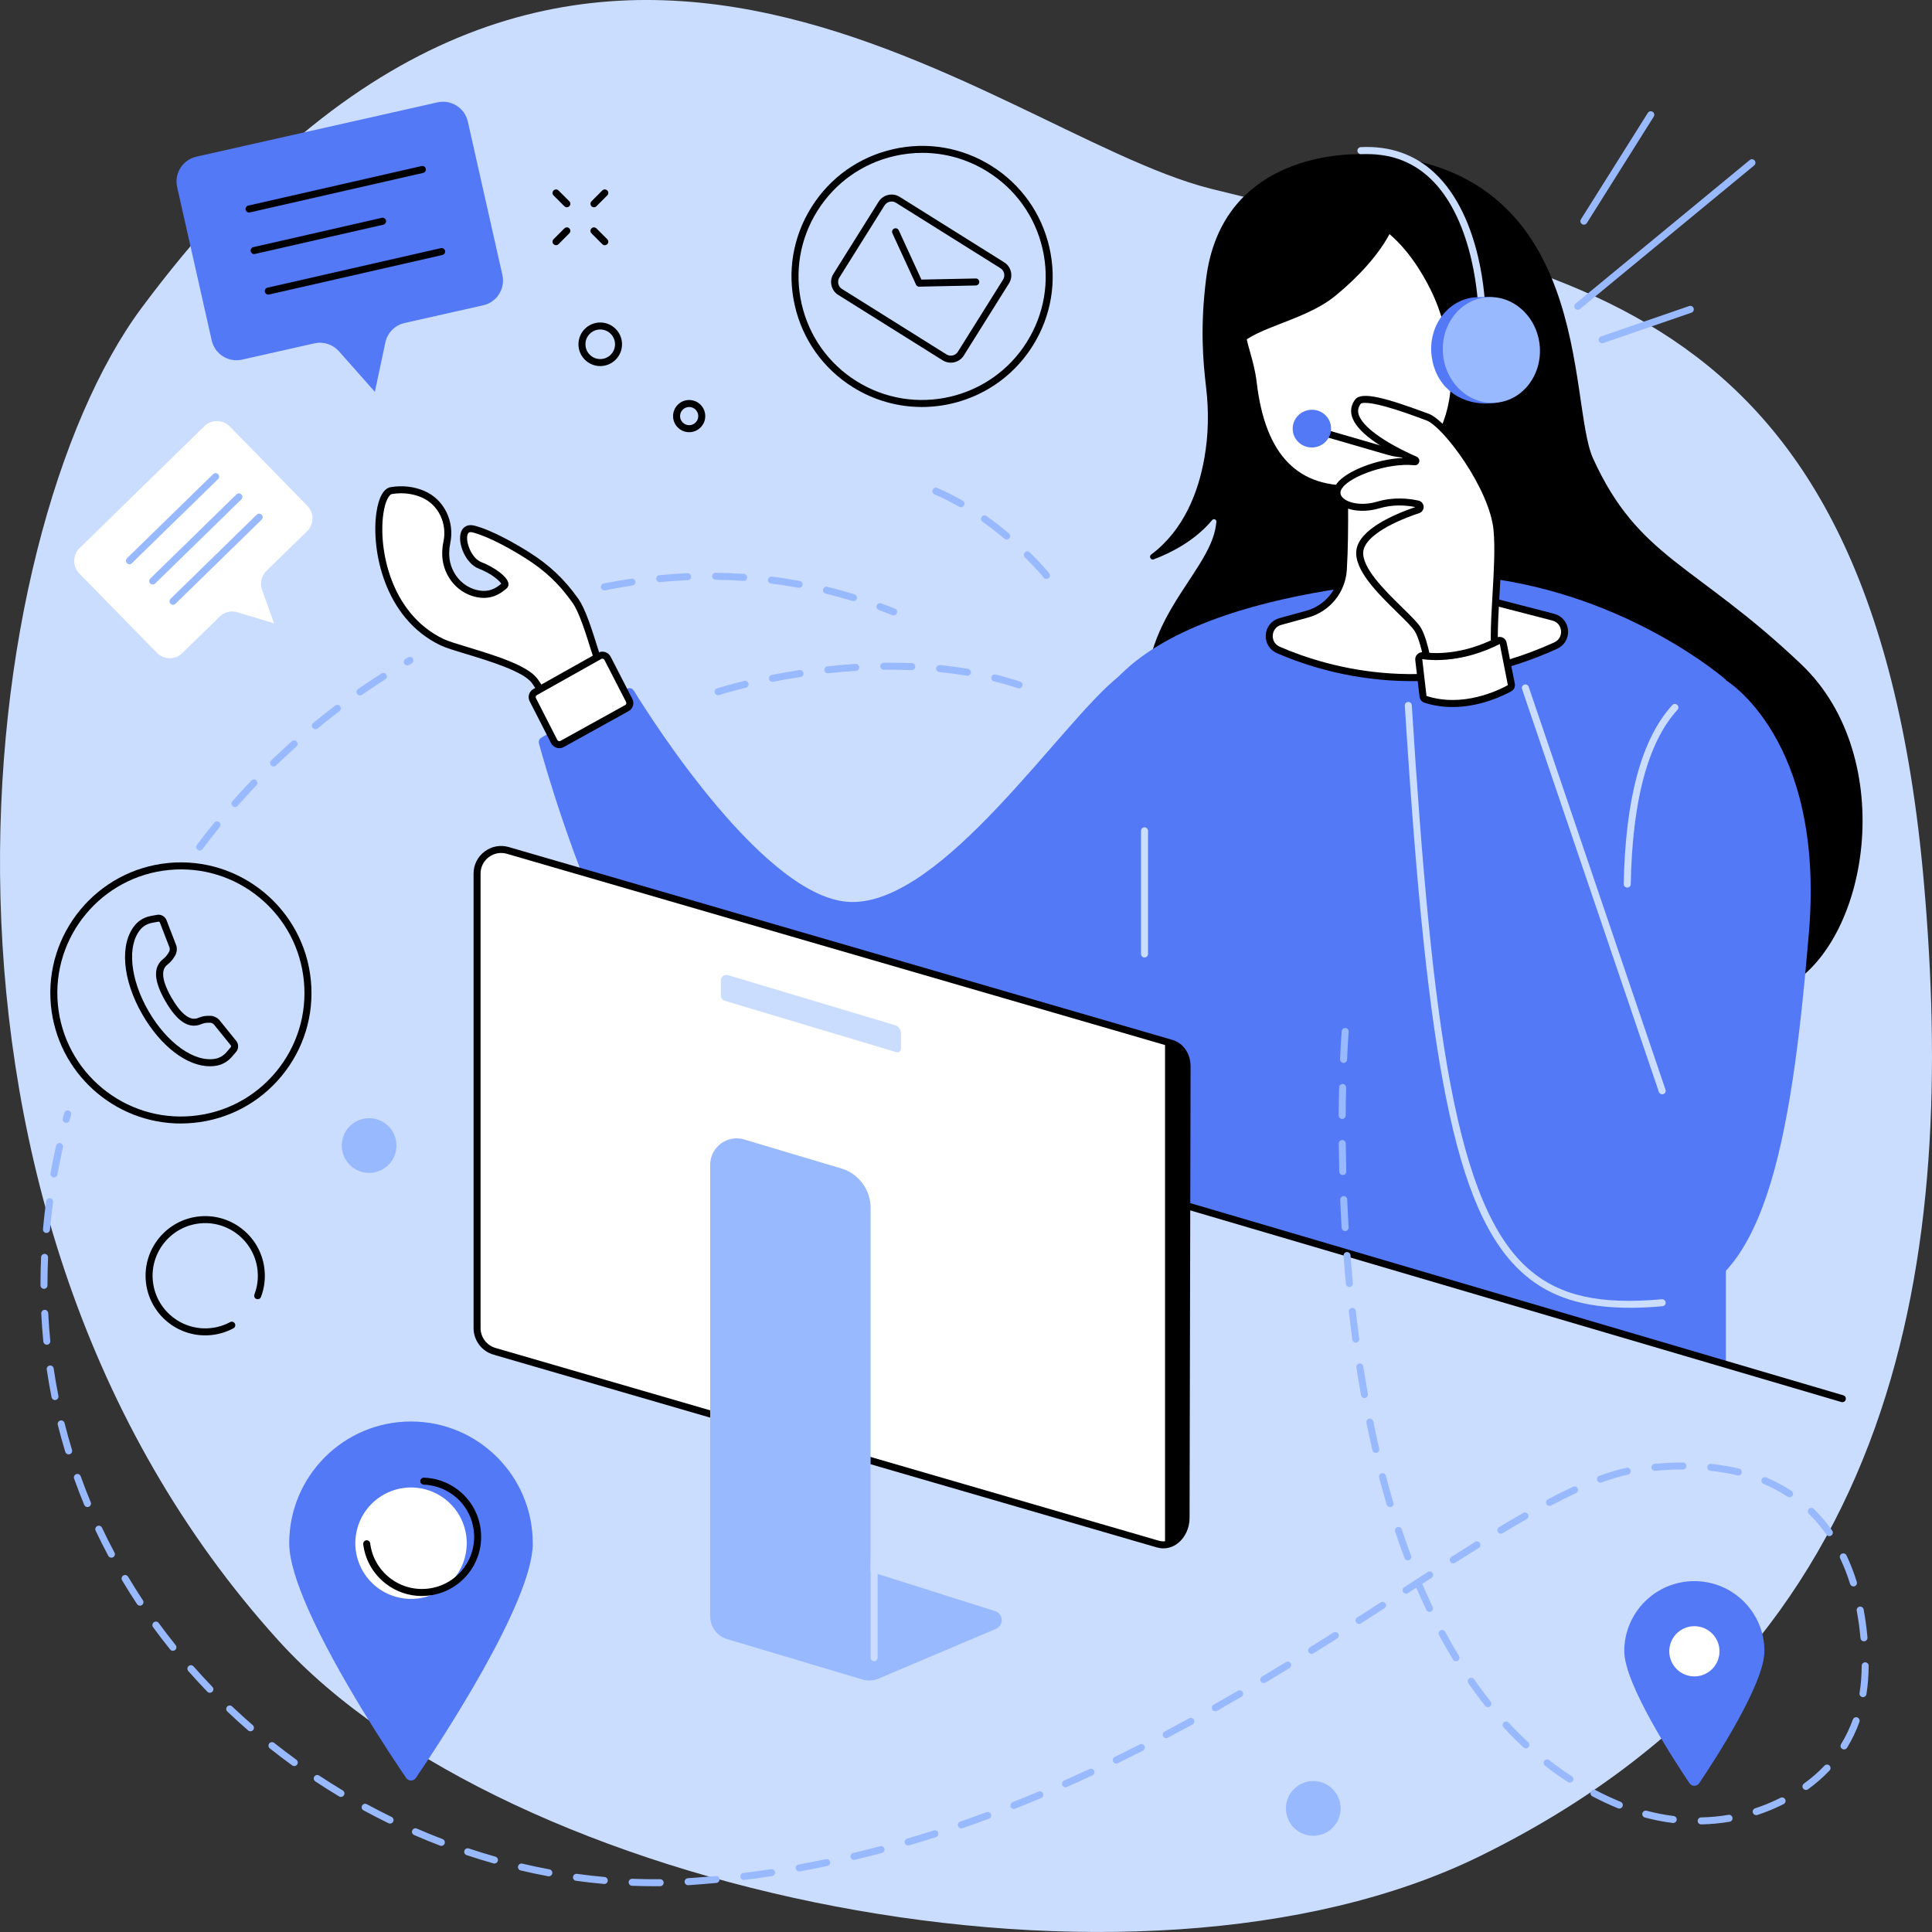 <?xml version="1.0" encoding="UTF-8"?><svg id="Illustration" xmlns="http://www.w3.org/2000/svg" viewBox="0 0 828.01 828"><rect x="0" y="0" width="828.01" height="828" fill="#333333" stroke="none"/><defs><style>.cls-1{fill:#fff;}.cls-2{fill:#caddff;}.cls-3{fill:#99b9ff;}.cls-4{fill:#5479f7;}</style></defs><path class="cls-2" d="M634.25,795.5c-147.83,72.56-416.93,15.71-514.8-92.28C-47.95,518.52-11.58,229.11,60.73,131.89,244.73-115.49,422.34,56.44,518.76,80.84c142.24,35.99,283.04,36.77,305.79,297.56,13.7,157.07-6.31,326.79-190.3,417.1Z"/><g><path d="M772,284.73c-45.61-43.33-69.72-45.28-89.27-88.29-10.99-24.17,.98-126.41-97.74-130.32-12.73-.5-61.68,2.17-68.09,53.43-2.58,20.65-1.35,35.02,.02,46.59,1.18,9.98,1.01,20.09-.72,29.99-2.55,14.59-8.72,30.98-22.84,41.54-1.09,.82-.15,2.54,1.13,2.05,7.33-2.78,17.65-7.96,25.02-16.83,.65-.79,1.93-.23,1.8,.78-.06,.47-.12,.95-.18,1.43-2.84,21.67-37.79,43.33-28.02,85.36,9.77,42.03,233.92,131.95,271.06,113.38,37.14-18.57,49.84-99.2,7.82-139.11Z"/><g><path class="cls-4" d="M739.69,291.34s-41.39-36.42-104.31-43.87c0,0-109.27-.83-153.15,39.74s-70.36,131.62-67.88,199.51l325.33,98.51V291.34Z"/><path class="cls-4" d="M605.99,301.69s26.08,6.62,45.12-7.45l51.33,152.32s-25.27-144.14,36.82-155.31c0,0,43,24.92,36,108.49-7.7,91.87-19.42,154.85-62.88,158.58-43.46,3.73-94.79-12.83-106.38-256.62Z"/><path class="cls-4" d="M232.01,316.13l36.64-20.92c1.04-.59,2.35-.26,2.98,.76,7.94,12.88,56.73,89.65,92.98,90.6,39.57,1.04,90.4-77.42,114.75-96.56l32.41,104.5s-61.13,85.95-171.72,90.16c-61.42,2.34-104.3-148.54-109.07-166.04-.26-.97,.16-2,1.04-2.5Z"/><path class="cls-2" d="M698.48,560.48c-19.65,0-33.85-4.51-45-14.09-15.5-13.31-25.93-36.79-33.79-76.14-7.22-36.16-12.5-86.35-17.62-167.83-.05-.83,.58-1.54,1.4-1.59,.81-.05,1.54,.58,1.59,1.4,8.76,139.28,18.96,214.93,50.37,241.89,13.16,11.3,30.15,15.1,56.81,12.71,.81-.07,1.55,.54,1.63,1.36,.07,.82-.54,1.55-1.36,1.63-4.96,.44-9.63,.67-14.02,.67Z"/><path class="cls-2" d="M712.38,469c-.62,0-1.21-.39-1.42-1.02l-58.64-172.67c-.27-.78,.15-1.64,.94-1.9,.78-.27,1.64,.15,1.9,.94l58.64,172.67c.27,.78-.15,1.64-.94,1.9-.16,.05-.32,.08-.48,.08Z"/><path class="cls-2" d="M697.4,380.39h-.03c-.83-.02-1.49-.7-1.47-1.53,.67-36.52,7.67-62.32,20.81-76.68,.56-.61,1.51-.65,2.12-.09,.61,.56,.65,1.51,.09,2.12-12.63,13.81-19.37,38.94-20.02,74.71-.02,.82-.68,1.47-1.5,1.47Z"/><path class="cls-2" d="M490.51,410.35c-.83,0-1.5-.67-1.5-1.5v-52.78c0-.83,.67-1.5,1.5-1.5s1.5,.67,1.5,1.5v52.78c0,.83-.67,1.5-1.5,1.5Z"/></g><g><g><path class="cls-1" d="M575.87,196.44s1.04,28.66-.16,47.77c-.56,9.01-6.84,16.64-15.54,19.02l-11.44,3.14c-5.9,1.62-6.48,9.75-.87,12.18,22.12,9.61,66.59,21.89,118.85-1.85,5.58-2.53,4.92-10.64-1.01-12.18l-22.54-5.84c-8.37-2.17-14.59-9.22-15.7-17.8l-8.59-66.59-43,22.15Z"/><path d="M605.06,291.91c-24.9,0-45.11-6.47-57.8-11.98-3.15-1.37-5.02-4.46-4.78-7.88,.24-3.42,2.54-6.22,5.85-7.13l11.44-3.14c8.11-2.22,13.91-9.32,14.44-17.67,1.18-18.82,.17-47.34,.16-47.62l-.03-.95,45.75-23.57,8.87,68.71c1.04,8.02,6.76,14.51,14.58,16.54l22.54,5.84c3.31,.86,5.64,3.61,5.94,7.01,.3,3.43-1.54,6.56-4.68,7.99-22.57,10.26-43.72,13.85-62.27,13.85Zm-27.66-94.58c.16,5.15,.87,29.96-.19,46.97-.6,9.62-7.29,17.81-16.64,20.37l-11.44,3.14c-2.51,.69-3.53,2.75-3.65,4.44s.6,3.88,2.98,4.92c21.68,9.42,65.8,21.7,117.63-1.84,2.39-1.09,3.08-3.29,2.93-5-.15-1.68-1.19-3.72-3.7-4.37l-22.54-5.84c-9.02-2.34-15.62-9.82-16.81-19.06l-8.32-64.47-40.26,20.74Z"/></g><g><path class="cls-1" d="M545.72,103.25c-9.08,9.61-13.79,22.54-13.76,35.77,.02,7.51,3.94,14.77,5.14,25.01,3.1,26.39,14.28,47.47,44.83,45.4,0,0,36.67-1.99,41.15-41.32,0,0,2.15-19.82-6.81-40.73-6.02-14.04-23.06-42.41-49.44-36.43-9.07,2.05-15.96,6.87-21.1,12.31Z"/><path d="M577.88,211.06c-24.4,0-38.62-15.74-42.27-46.86-.55-4.72-1.68-8.73-2.78-12.62-1.21-4.31-2.36-8.39-2.37-12.56-.03-14.03,5-27.1,14.17-36.8,6.22-6.58,13.58-10.87,21.86-12.74,30.51-6.91,47.96,29.86,51.15,37.3,9.01,21.03,7.01,40.66,6.92,41.48-4.57,40.13-42.18,42.63-42.56,42.65-1.41,.1-2.78,.14-4.12,.14Zm-31.07-106.78c-8.64,9.14-13.38,21.48-13.35,34.73,0,3.76,1.05,7.46,2.26,11.75,1.07,3.81,2.29,8.13,2.87,13.08,3.68,31.39,17.82,45.8,43.23,44.07,1.46-.08,35.48-2.43,39.76-39.99,.02-.19,1.99-19.69-6.7-39.97-3.03-7.06-19.54-41.94-47.73-35.56-7.7,1.74-14.54,5.74-20.34,11.88Z"/></g></g><path d="M597.69,95.42s-3.91,13.72-25.39,31.36c-13.94,11.45-38.21,14.06-42.31,23.4,0,0-14.93-56.75,33.35-63.22,48.29-6.47,34.35,8.46,34.35,8.46Z"/><path d="M789.59,600.94c-.14,0-.28-.02-.42-.06l-292.23-86.01c-.79-.23-1.25-1.07-1.02-1.86,.23-.79,1.07-1.25,1.86-1.02l292.23,86.01c.79,.23,1.25,1.07,1.02,1.86-.19,.65-.79,1.08-1.44,1.08Z"/><g><g><path class="cls-1" d="M261.34,297c-5.06-10.99-9.57-32.21-14.72-39.5-5.14-7.29-11.18-13.61-20.79-19.64-4.93-3.1-15.01-9.03-22.73-11.1-7.72-2.07-4.35,12.84,2.58,15.51,6.92,2.67,12.26,7.55,10.36,8.86-1.32,.91-4.99,4.88-12.06,3.18-7.92-1.9-13.17-9.36-12.97-17.5,.03-1.41,.18-2.84,.47-4.23,1.83-8.5-2.17-17.33-10.16-20.77-3.78-1.62-8.32-2.44-13.65-1.56-8.45,1.4-10.46,49.47,21.73,64.95,6.66,3.21,34.1,8.85,39.75,16.64,5.65,7.79,9.71,18.79,9.71,18.79l22.47-13.63Z"/><path d="M238.09,312.86l-.63-1.71c-.04-.11-4.06-10.9-9.51-18.42-3.62-4.99-18.43-9.49-28.23-12.46-4.92-1.49-8.81-2.67-10.96-3.71-24.25-11.66-29.7-41.02-27.45-56.79,.94-6.59,3.12-10.49,6.12-10.99,5.09-.84,9.97-.28,14.49,1.66,8.41,3.62,13.05,13.06,11.03,22.46-.26,1.2-.41,2.53-.44,3.95-.18,7.59,4.79,14.32,11.82,16.01,5.49,1.32,8.54-1.12,10.18-2.43,.11-.09,.22-.17,.32-.25-.64-1.21-4.16-4.37-9.69-6.5-5.58-2.15-9.13-10.82-7.61-15.48,.84-2.58,3.07-3.66,5.96-2.89,7.84,2.1,17.86,7.97,23.14,11.28,8.78,5.51,15.33,11.69,21.22,20.05,3.07,4.35,5.77,12.94,8.62,22.03,2.02,6.43,4.1,13.08,6.23,17.71l.56,1.22-25.17,15.27Zm-66.12-101.46c-1.33,0-2.67,.11-4.04,.34-1,.17-2.8,2.55-3.64,8.46-2.14,14.93,2.97,42.69,25.78,53.66,1.94,.93,5.92,2.14,10.53,3.54,11.39,3.46,25.57,7.76,29.78,13.57,4.44,6.12,7.86,14.03,9.24,17.46l19.82-12.02c-2.02-4.69-3.95-10.85-5.83-16.84-2.66-8.47-5.41-17.23-8.21-21.2-5.73-8.12-11.82-13.88-20.37-19.24-5.13-3.22-14.86-8.93-22.32-10.92-1.73-.46-2.11,.23-2.33,.92-.96,2.95,1.67,10.14,5.84,11.75,5.34,2.06,11.33,6.17,11.69,9.21,.11,.93-.26,1.77-1.01,2.29-.14,.1-.31,.23-.51,.39-1.75,1.4-5.84,4.67-12.75,3.01-8.4-2.02-14.34-10-14.12-19,.04-1.61,.21-3.13,.51-4.51,1.72-8-2.18-16.02-9.28-19.07-2.78-1.19-5.72-1.79-8.77-1.79Z"/></g><g><path class="cls-1" d="M229.35,296.59l27.62-15.5c1.22-.69,2.77-.22,3.41,1.03l9.29,18.06c.61,1.19,.17,2.65-1,3.3l-27.75,15.36c-1.22,.68-2.76,.21-3.4-1.04l-9.16-17.92c-.6-1.18-.17-2.63,.99-3.28Z"/><path d="M239.72,320.65c-.39,0-.78-.06-1.17-.18-1.04-.32-1.88-1.03-2.38-1.99l-9.16-17.92c-.98-1.91-.27-4.22,1.59-5.27l27.62-15.5c.95-.53,2.05-.65,3.09-.34,1.04,.31,1.89,1.02,2.39,1.99l9.29,18.06c.99,1.92,.28,4.25-1.61,5.29l-27.75,15.36c-.6,.33-1.25,.5-1.92,.5Zm18.45-38.37c-.16,0-.33,.04-.47,.13l-27.62,15.5c-.46,.26-.63,.82-.39,1.29l9.16,17.92c.12,.24,.33,.41,.58,.49,.25,.08,.52,.05,.76-.08l27.75-15.36c.46-.26,.64-.83,.39-1.3l-9.29-18.06c-.12-.24-.33-.41-.59-.49-.09-.03-.19-.04-.28-.04Z"/></g></g><g><path d="M603.34,196.16c-2.89,0-5.83-.4-8.74-1.25l-29.68-8.61,.84-2.88,29.68,8.61c13.25,3.84,27.2-2.39,33.18-14.82l6.05-12.58,2.7,1.3-6.05,12.58c-5.31,11.03-16.28,17.65-27.98,17.65Z"/><path class="cls-2" d="M635.03,133.76c-.81,0-1.48-.65-1.5-1.47,0-.37-1.04-37.64-20.82-56.06-7.87-7.33-17.76-10.75-29.38-10.18-.86,.05-1.53-.6-1.57-1.42-.04-.83,.6-1.53,1.42-1.57,12.46-.62,23.09,3.08,31.58,10.99,20.71,19.29,21.73,56.6,21.77,58.18,.02,.83-.64,1.51-1.47,1.53h-.03Z"/><path class="cls-4" d="M554.08,184.73c-.56-4.43,2.64-8.49,7.15-9.06,4.51-.57,8.62,2.56,9.18,6.99,.56,4.43-2.64,8.49-7.15,9.06-4.51,.57-8.62-2.56-9.19-6.99Z"/><path class="cls-4" d="M613.56,152.62c-1.57-12.43,6.39-23.68,17.79-25.12,1.25-.16,5.88-.28,7.1-.19,9.89,.66,14.99,9.02,16.39,20.09,1.51,11.94-3.04,23.09-13.71,25.21-.44,.09-3.6,.34-4.06,.34-12.49,.04-21.93-7.9-23.51-20.33Z"/><ellipse class="cls-3" cx="639.17" cy="150.01" rx="20.8" ry="22.69" transform="translate(-12.31 68.64) rotate(-6.09)"/></g><g><g><path class="cls-1" d="M581.99,172.13c2.71-3.57,21.94,3.73,29.8,6.62,7.86,2.9,28.15,30.22,29.8,48.43,1.66,18.21-3.73,48.84,.41,59.6,0,0-9.93,9.11-28.56,6.62,0,0-2.07-17.38-5.79-23.59s-26.49-22.77-24.83-33.94c1.26-8.48,17.28-14.81,24.95-17.38,1.23-.41,1.15-2.19-.11-2.48-3.93-.88-10.22-1.6-16.97,.4-11.18,3.31-21.11-2.07-16.56-8.28,4.09-5.57,20.5-11.48,32.21-10.24,.48,.05,.66-.6,.21-.79-9.11-4.01-31.9-15.3-24.56-24.98Z"/><path d="M619.83,295.34c-2.06,0-4.25-.14-6.58-.45l-1.15-.15-.14-1.16c-.02-.17-2.07-17.14-5.59-23-1.05-1.75-3.99-4.63-7.39-7.96-8.42-8.24-18.89-18.49-17.64-26.97,1.31-8.82,16.04-15.19,25.23-18.33-3.88-.78-9.48-1.23-15.45,.54-7.63,2.26-15.6,.81-18.54-3.37-1.54-2.19-1.42-4.83,.34-7.24,3.73-5.09,16.68-10.47,28.25-10.98-8.86-4.32-20.01-11.03-21.84-18.1-.64-2.48-.15-4.82,1.47-6.95,2.74-3.61,13.27-.62,30.53,5.76l.99,.36c8.1,2.98,29.06,30.77,30.78,49.7,.72,7.95,.13,18.17-.45,28.05-.72,12.45-1.47,25.32,.77,31.15l.37,.95-.75,.69c-.38,.34-8.32,7.45-23.19,7.45Zm-5.04-3.28c14.26,1.56,22.96-3.92,25.46-5.78-2.04-6.69-1.34-18.69-.6-31.35,.57-9.77,1.16-19.88,.46-27.61-1.6-17.62-21.46-44.44-28.83-47.16l-.99-.37c-4.25-1.57-10.68-3.95-16.45-5.53-9.46-2.61-10.64-1.24-10.65-1.22-1.05,1.38-1.36,2.82-.96,4.38,1.34,5.19,10.66,12.03,24.92,18.32,.87,.39,1.33,1.33,1.08,2.25-.24,.92-1.11,1.51-2.06,1.41-11.16-1.18-27.09,4.52-30.84,9.63-1.01,1.38-1.11,2.6-.31,3.74,1.88,2.68,8.24,4.29,15.23,2.22,6.99-2.07,13.49-1.38,17.72-.43,1.23,.28,2.1,1.31,2.17,2.57,.06,1.27-.7,2.39-1.9,2.79-14.19,4.75-23.14,10.79-23.94,16.17-1.03,6.96,9.26,17.04,16.77,24.39,3.7,3.62,6.62,6.48,7.87,8.56,3.31,5.52,5.3,18.94,5.85,23.02Z"/></g><g><path class="cls-1" d="M609.8,281.02c4.69,.66,17.15,1.33,32.21-6.4,.92-.47,2.03,.08,2.23,1.09l3.5,17.57c.13,.67-.18,1.34-.77,1.67-4.06,2.23-19.95,10-36.04,4.78-.58-.19-.99-.71-1.06-1.31l-1.83-15.67c-.12-1.02,.75-1.87,1.76-1.73Z"/><path d="M622.48,303.01c-3.87,0-7.93-.52-12.01-1.85-1.13-.37-1.95-1.37-2.09-2.56l-1.83-15.67c-.11-.95,.22-1.88,.9-2.55,.68-.67,1.61-.97,2.56-.84,4.52,.63,16.63,1.29,31.32-6.25,.86-.44,1.85-.45,2.71-.03,.87,.42,1.48,1.21,1.67,2.16l3.5,17.57c.26,1.32-.35,2.63-1.52,3.28-3.43,1.89-13.43,6.75-25.21,6.75Zm-12.9-20.5s-.02,0-.03,.02l1.81,15.73c15.41,5.04,30.59-2.26,34.88-4.62l-3.47-17.63c-15.52,7.88-28.37,7.17-33.18,6.5h-.01Z"/></g></g></g><g><path d="M395.1,174.43c-10.14,0-20.4-2.75-29.62-8.52-12.67-7.93-21.48-20.33-24.83-34.89-3.35-14.57-.82-29.56,7.12-42.23,7.93-12.67,20.33-21.48,34.89-24.83,14.57-3.35,29.57-.82,42.23,7.12,12.67,7.93,21.49,20.33,24.83,34.89,3.35,14.57,.82,29.57-7.12,42.23-10.61,16.93-28.86,26.23-47.51,26.23Zm.19-108.92c-3.98,0-7.98,.45-11.95,1.36-13.79,3.17-25.51,11.51-33.02,23.5-7.51,11.99-9.9,26.18-6.74,39.97,3.17,13.79,11.51,25.51,23.5,33.02,24.74,15.5,57.49,7.98,72.99-16.76,7.51-11.99,9.9-26.18,6.74-39.97-3.17-13.79-11.51-25.51-23.5-33.02-8.53-5.35-18.19-8.1-28.01-8.1Zm-46.25,24.07h0Z"/><path d="M407.48,155.43c-1.22,0-2.41-.34-3.47-1l-44.75-28.03c-1.49-.93-2.52-2.38-2.91-4.09-.39-1.71-.1-3.47,.84-4.95l19.36-30.9c1.92-3.07,5.98-4,9.05-2.08l44.75,28.03c1.49,.93,2.52,2.38,2.91,4.09,.39,1.71,.1,3.47-.83,4.95l-19.36,30.9c-.93,1.49-2.38,2.52-4.09,2.91-.49,.11-.99,.17-1.48,.17Zm-25.37-69.06c-.27,0-.54,.03-.8,.09-.93,.21-1.72,.77-2.22,1.58l-19.36,30.9c-.5,.81-.67,1.76-.45,2.69,.21,.93,.77,1.72,1.58,2.22l44.75,28.03c.81,.51,1.76,.67,2.69,.45,.93-.21,1.72-.77,2.22-1.58l19.36-30.9c.51-.81,.67-1.76,.45-2.69-.21-.93-.77-1.72-1.58-2.22l-44.75-28.03c-.57-.36-1.22-.54-1.88-.54Z"/><path d="M393.91,122.78c-.57,0-1.11-.32-1.36-.87l-10.09-21.95c-.35-.75-.02-1.64,.74-1.99,.75-.35,1.64-.02,1.99,.74l10.09,21.96c.35,.75,.02,1.64-.74,1.99-.2,.09-.42,.14-.63,.14Z"/><path d="M394.03,122.85c-.81,0-1.48-.65-1.5-1.47-.02-.83,.64-1.51,1.47-1.53l24.16-.5c.82-.05,1.51,.64,1.53,1.47,.02,.83-.64,1.51-1.47,1.53l-24.16,.5h-.03Z"/></g><g><path class="cls-4" d="M207.08,130.84l-33.67,7.59c-4.15,.94-7.37,4.2-8.26,8.36l-4.49,21.14-15.4-17.38c-2.63-2.97-6.67-4.27-10.54-3.4l-30.97,6.98c-5.87,1.32-11.69-2.36-13.02-8.23l-14.81-65.73c-1.32-5.87,2.36-11.69,8.23-13.02l103.33-23.28c5.87-1.32,11.69,2.36,13.02,8.23l14.81,65.73c1.32,5.87-2.36,11.69-8.23,13.02Z"/><g><path d="M106.73,91.08c-.68,0-1.3-.47-1.46-1.17-.18-.81,.32-1.61,1.13-1.8l74.28-16.94c.81-.19,1.61,.32,1.8,1.13,.18,.81-.32,1.61-1.13,1.8l-74.28,16.94c-.11,.03-.22,.04-.33,.04Z"/><path d="M108.9,108.89c-.68,0-1.3-.47-1.46-1.17-.18-.81,.32-1.61,1.13-1.8l55.05-12.56c.81-.19,1.61,.32,1.8,1.13,.18,.81-.32,1.61-1.13,1.8l-55.05,12.56c-.11,.03-.22,.04-.34,.04Z"/><path d="M114.98,126.26c-.68,0-1.3-.47-1.46-1.17-.18-.81,.32-1.61,1.13-1.8l74.28-16.94c.81-.19,1.61,.32,1.8,1.13,.18,.81-.32,1.61-1.13,1.8l-74.28,16.94c-.11,.03-.22,.04-.34,.04Z"/></g></g><g><path class="cls-1" d="M131.6,227.66l-17.43,17.03c-2.15,2.1-2.88,5.26-1.87,8.08l5.13,14.37-15.69-4.74c-2.68-.81-5.59-.1-7.6,1.86l-16.03,15.66c-3.04,2.97-7.9,2.91-10.87-.13l-33.25-34.02c-2.97-3.04-2.91-7.9,.13-10.87l53.49-52.26c3.04-2.97,7.9-2.91,10.87,.13l33.25,34.02c2.97,3.04,2.91,7.9-.13,10.87Z"/><g><path class="cls-3" d="M55.47,241.81c-.39,0-.78-.15-1.07-.45-.58-.59-.57-1.54,.03-2.12l36.92-36.05c.59-.58,1.54-.57,2.12,.03,.58,.59,.57,1.54-.03,2.12l-36.92,36.05c-.29,.28-.67,.43-1.05,.43Z"/><path class="cls-3" d="M65.46,250.5c-.39,0-.78-.15-1.07-.45-.58-.59-.57-1.54,.03-2.12l36.92-36.05c.59-.58,1.54-.57,2.12,.03,.58,.59,.57,1.54-.03,2.12l-36.92,36.05c-.29,.28-.67,.43-1.05,.43Z"/><path class="cls-3" d="M74.15,259.19c-.39,0-.78-.15-1.07-.45-.58-.59-.57-1.54,.03-2.12l36.92-36.05c.59-.58,1.54-.57,2.12,.03,.58,.59,.57,1.54-.03,2.12l-36.92,36.05c-.29,.28-.67,.43-1.05,.43Z"/></g></g><g><path d="M77.48,481.51c-28.52,0-52.95-21.78-55.67-50.73-2.88-30.72,19.77-58.06,50.49-60.94,30.72-2.88,58.06,19.77,60.94,50.48,1.4,14.88-3.09,29.41-12.62,40.92-9.54,11.51-22.98,18.62-37.86,20.01-1.77,.17-3.53,.25-5.27,.25Zm-52.68-51.01c2.73,29.07,28.6,50.51,57.67,47.78,14.08-1.32,26.81-8.05,35.83-18.94,9.02-10.89,13.27-24.65,11.95-38.73-1.32-14.08-8.05-26.81-18.94-35.83-10.89-9.02-24.65-13.27-38.73-11.94-29.07,2.73-50.51,28.6-47.78,57.67Z"/><path d="M89.94,456.98c-9.76,0-21.01-8.5-28.9-22.16-8.68-15.03-9.9-30.5-3.05-38.5,1.66-1.94,4.03-3.28,6.67-3.76l2.67-.49c1.64-.3,3.4,.68,4.01,2.24l4.14,10.72c.51,1.32,.34,3.22-.38,4.42l-.27,.45c-.84,1.4-1.84,2.55-2.96,3.43-1.12,.88-4.54,3.55,1.66,14.29,6.22,10.77,10.26,9.11,11.59,8.57,1.27-.52,2.52-.8,3.72-.82l1.21-.02c1.44-.02,3.14,.79,4.02,1.88l7.22,8.94c1.05,1.3,1.03,3.31-.06,4.59l-1.8,2.11c-1.7,2-4,3.36-6.48,3.83-.98,.19-1.97,.28-2.99,.28Zm-22.01-61.97s-.05,0-.07,0l-2.67,.49c-1.96,.36-3.72,1.34-4.93,2.76-5.93,6.92-4.54,21.34,3.37,35.04,7.94,13.75,19.75,22.16,28.72,20.44,1.81-.35,3.5-1.35,4.76-2.83l1.8-2.12c.15-.17,.15-.58,.01-.75l-7.22-8.95c-.31-.38-1.12-.78-1.64-.77l-1.21,.02c-.82,.02-1.71,.22-2.63,.6-5.24,2.15-10.26-1.07-15.32-9.84-5.05-8.75-5.35-14.68-.91-18.15,.83-.65,1.59-1.53,2.24-2.61l.27-.45c.25-.42,.33-1.33,.15-1.8l-4.13-10.72c-.08-.2-.37-.38-.6-.38Z"/></g><g><g><path class="cls-1" d="M496.19,661.74l-284.28-82.61c-4.41-1.28-7.45-5.33-7.45-9.92v-194.81c0-6.88,6.6-11.84,13.21-9.92l284.28,82.61c4.41,1.28,6.8,5.39,6.8,9.98l-.43,193.52c0,6.88-5.52,13.07-12.13,11.15Z"/><path d="M498.62,663.59c-.94,0-1.9-.14-2.85-.41l-284.28-82.61c-5.02-1.46-8.53-6.13-8.53-11.36v-194.81c0-3.76,1.72-7.2,4.73-9.46,3-2.26,6.8-2.95,10.4-1.9l284.28,82.61c4.79,1.39,7.88,5.88,7.88,11.42l-.43,193.52c0,4.34-1.99,8.54-5.2,10.94-1.81,1.36-3.87,2.05-6,2.05Zm-2.01-3.29c2.78,.81,4.91-.18,6.21-1.16,2.47-1.85,4-5.13,4-8.55l.43-193.52c0-4.24-2.19-7.52-5.71-8.54l-284.28-82.61c-2.69-.78-5.52-.27-7.77,1.42-2.24,1.68-3.53,4.26-3.53,7.06v194.81c0,3.9,2.62,7.39,6.37,8.48l284.28,82.61Z"/></g><path d="M501.96,447.09l-2.65-.77v215.76c5.42-.11,10.1-4.47,10.1-10.26v-194.81c0-4.6-3.04-8.64-7.45-9.92Z"/><path class="cls-3" d="M373.12,673.6v-155.96c0-7.78-5.11-14.64-12.57-16.87l-41.6-12.42c-7.27-2.17-14.58,3.27-14.58,10.86v193.54c0,4.5,2.95,8.46,7.26,9.74l57.98,17.31c2.27,.68,4.7,.54,6.88-.38l50.34-21.32c3.48-1.47,3.24-6.48-.36-7.62l-53.35-16.88Z"/><path class="cls-2" d="M384.19,450.95l-73.58-22.04c-1-.3-1.68-1.22-1.68-2.26v-6.42c0-1.61,1.55-2.76,3.09-2.3l71.51,21.42c1.55,.47,2.62,1.89,2.62,3.51v6.63c0,1.02-.98,1.75-1.96,1.46Z"/><path class="cls-2" d="M374.64,711.93c-.83,0-1.5-.67-1.5-1.5v-42.35c0-.83,.67-1.5,1.5-1.5s1.5,.67,1.5,1.5v42.35c0,.83-.67,1.5-1.5,1.5Z"/></g><g><path class="cls-4" d="M228.35,661.41c0,25.37-40.44,86.35-50.13,100.59-.99,1.46-3.14,1.46-4.14,0-6.94-10.2-29.64-44.35-41.97-72.24-4.89-11.06-8.16-21.14-8.16-28.35,0-28.83,23.37-52.19,52.19-52.19s52.19,23.37,52.19,52.19Z"/><circle class="cls-1" cx="176.16" cy="661.41" r="23.87" transform="translate(-508.03 680.89) rotate(-76.72)"/><path d="M180.81,684.01c-5.44,0-10.91-1.73-15.53-5.32-5.35-4.15-8.77-10.14-9.61-16.87-.1-.82,.48-1.57,1.3-1.68,.82-.1,1.57,.48,1.68,1.3,.75,5.93,3.76,11.21,8.48,14.87,9.74,7.56,23.82,5.79,31.38-3.95,3.66-4.72,5.27-10.58,4.52-16.51-.75-5.93-3.76-11.21-8.48-14.87-3.75-2.91-8.23-4.53-12.96-4.69-.83-.03-1.48-.72-1.45-1.55,.03-.83,.71-1.47,1.55-1.45,5.36,.18,10.44,2.02,14.7,5.32,5.35,4.15,8.77,10.15,9.61,16.87,.85,6.72-.98,13.37-5.13,18.72-4.99,6.43-12.49,9.8-20.07,9.8Z"/></g><g><path class="cls-3" d="M678.82,96.29c-.27,0-.55-.07-.8-.23-.7-.44-.91-1.37-.47-2.07l28.67-45.61c.44-.7,1.37-.91,2.07-.47,.7,.44,.91,1.37,.47,2.07l-28.67,45.61c-.28,.45-.77,.7-1.27,.7Z"/><path class="cls-3" d="M676.21,132.78c-.43,0-.86-.19-1.16-.55-.53-.64-.44-1.58,.2-2.11l74.64-61.53c.64-.53,1.58-.44,2.11,.2,.53,.64,.44,1.58-.2,2.11l-74.64,61.53c-.28,.23-.62,.34-.95,.34Z"/><path class="cls-3" d="M686.64,147.11c-.62,0-1.2-.39-1.42-1.01-.27-.78,.15-1.64,.93-1.91l37.79-13.03c.78-.27,1.64,.15,1.91,.93,.27,.78-.15,1.64-.93,1.91l-37.79,13.03c-.16,.06-.33,.08-.49,.08Z"/></g><g><path d="M257.25,156.89c-5.15,0-9.34-4.19-9.34-9.34s4.19-9.34,9.34-9.34,9.34,4.19,9.34,9.34-4.19,9.34-9.34,9.34Zm0-15.68c-3.5,0-6.34,2.84-6.34,6.34s2.84,6.34,6.34,6.34,6.34-2.84,6.34-6.34-2.84-6.34-6.34-6.34Z"/><path d="M295.36,185.23c-3.81,0-6.9-3.1-6.9-6.9s3.1-6.9,6.9-6.9,6.9,3.1,6.9,6.9-3.1,6.9-6.9,6.9Zm0-10.8c-2.15,0-3.9,1.75-3.9,3.9s1.75,3.9,3.9,3.9,3.9-1.75,3.9-3.9-1.75-3.9-3.9-3.9Z"/><path d="M87.93,572.31c-13.02,0-24.18-9.95-25.43-23.17-1.32-14.03,9.03-26.52,23.06-27.83,14.04-1.31,26.52,9.03,27.83,23.06,.37,3.94-.15,7.8-1.55,11.48-.29,.77-1.16,1.16-1.94,.87-.77-.29-1.16-1.16-.87-1.94,1.24-3.24,1.7-6.65,1.37-10.13-1.16-12.38-12.19-21.51-24.56-20.35-12.38,1.16-21.51,12.18-20.35,24.56,1.16,12.38,12.18,21.51,24.56,20.35,3.03-.28,5.92-1.15,8.58-2.58,.73-.39,1.64-.12,2.03,.61,.39,.73,.12,1.64-.61,2.03-3.01,1.62-6.28,2.61-9.72,2.93-.81,.08-1.61,.11-2.41,.11Z"/><circle class="cls-3" cx="158.2" cy="490.95" r="11.73" transform="translate(-300.82 255.66) rotate(-45)"/><circle class="cls-3" cx="562.84" cy="775.04" r="11.73"/><g><path d="M242.94,88.83c-.38,0-.77-.15-1.06-.44l-4.64-4.64c-.59-.59-.59-1.54,0-2.12,.59-.59,1.54-.59,2.12,0l4.64,4.64c.59,.59,.59,1.54,0,2.12-.29,.29-.68,.44-1.06,.44Z"/><path d="M259.2,105.09c-.38,0-.77-.15-1.06-.44l-4.64-4.64c-.59-.59-.59-1.54,0-2.12,.58-.59,1.54-.59,2.12,0l4.64,4.64c.59,.59,.59,1.54,0,2.12-.29,.29-.68,.44-1.06,.44Z"/><path d="M238.3,105.09c-.38,0-.77-.15-1.06-.44-.59-.59-.59-1.54,0-2.12l4.64-4.64c.59-.59,1.54-.59,2.12,0,.59,.59,.59,1.54,0,2.12l-4.64,4.64c-.29,.29-.68,.44-1.06,.44Z"/><path d="M254.56,88.83c-.38,0-.77-.15-1.06-.44-.59-.59-.59-1.54,0-2.12l4.64-4.64c.59-.59,1.54-.59,2.12,0,.59,.59,.59,1.54,0,2.12l-4.64,4.64c-.29,.29-.68,.44-1.06,.44Z"/></g><g><path class="cls-3" d="M383,263.75c-.19,0-.38-.04-.56-.11-1.93-.78-3.89-1.53-5.83-2.25-.78-.29-1.17-1.15-.89-1.93,.29-.78,1.15-1.17,1.93-.89,1.96,.73,3.95,1.49,5.91,2.28,.77,.31,1.14,1.18,.83,1.95-.24,.58-.8,.94-1.39,.94Zm-17.23-6.11c-.15,0-.29-.02-.44-.07-3.78-1.16-7.65-2.23-11.48-3.17-.8-.2-1.3-1.01-1.1-1.81,.2-.8,1.01-1.3,1.81-1.1,3.89,.95,7.81,2.03,11.65,3.21,.79,.24,1.24,1.08,.99,1.87-.2,.65-.79,1.06-1.43,1.06Zm-106.75-4.6c-.7,0-1.33-.49-1.47-1.21-.16-.81,.37-1.6,1.18-1.77,3.96-.79,7.96-1.49,11.89-2.07,.82-.12,1.58,.44,1.7,1.26,.12,.82-.44,1.58-1.26,1.7-3.89,.58-7.84,1.27-11.75,2.05-.1,.02-.2,.03-.3,.03Zm83.46-1.1c-.09,0-.18,0-.27-.03-3.88-.72-7.84-1.33-11.77-1.82-.82-.1-1.4-.85-1.3-1.67,.1-.82,.86-1.4,1.67-1.3,3.98,.5,8,1.12,11.94,1.85,.81,.15,1.35,.93,1.2,1.75-.13,.72-.76,1.23-1.47,1.23Zm-59.74-2.43c-.76,0-1.42-.58-1.49-1.36-.08-.82,.52-1.56,1.35-1.64,4.01-.39,8.06-.67,12.05-.85,.84-.04,1.53,.61,1.56,1.43,.04,.83-.61,1.53-1.43,1.56-3.93,.17-7.93,.45-11.89,.84-.05,0-.1,0-.15,0Zm35.95-.56s-.07,0-.1,0c-3.93-.27-7.93-.42-11.9-.47-.83,0-1.49-.69-1.48-1.52,0-.83,.68-1.52,1.52-1.48,4.02,.05,8.09,.21,12.07,.48,.83,.06,1.45,.77,1.4,1.6-.05,.79-.71,1.4-1.5,1.4Z"/><path class="cls-3" d="M85.59,364.51c-.31,0-.63-.1-.9-.3-.66-.5-.8-1.44-.3-2.1,2.4-3.21,4.9-6.41,7.42-9.51,.52-.64,1.47-.74,2.11-.22,.64,.52,.74,1.47,.22,2.11-2.5,3.07-4.97,6.24-7.34,9.42-.29,.39-.75,.6-1.2,.6Zm15.13-18.63c-.35,0-.7-.12-.99-.37-.62-.55-.68-1.5-.14-2.12,2.65-3.01,5.39-6,8.14-8.89,.57-.6,1.52-.62,2.12-.05,.6,.57,.62,1.52,.05,2.12-2.73,2.86-5.44,5.83-8.06,8.81-.3,.34-.71,.51-1.13,.51Zm16.55-17.37c-.39,0-.78-.15-1.08-.46-.58-.6-.56-1.54,.03-2.12,2.88-2.79,5.85-5.55,8.83-8.22,.62-.55,1.57-.5,2.12,.12,.55,.62,.5,1.57-.12,2.12-2.95,2.64-5.89,5.38-8.74,8.13-.29,.28-.67,.42-1.04,.42Zm17.89-15.99c-.43,0-.86-.19-1.16-.55-.53-.64-.43-1.58,.21-2.11,3.09-2.55,6.28-5.06,9.46-7.47,.66-.5,1.6-.37,2.1,.29,.5,.66,.37,1.6-.29,2.1-3.16,2.39-6.31,4.88-9.37,7.4-.28,.23-.62,.34-.95,.34Zm19.13-14.48c-.48,0-.94-.22-1.23-.64-.47-.68-.3-1.62,.38-2.09,3.3-2.29,6.68-4.53,10.05-6.67,.7-.44,1.63-.24,2.07,.46,.44,.7,.24,1.63-.46,2.07-3.34,2.12-6.68,4.34-9.94,6.6-.26,.18-.56,.27-.85,.27Zm20.26-12.85c-.52,0-1.02-.27-1.3-.75-.41-.72-.17-1.63,.55-2.05l1.13-.65c.72-.41,1.64-.16,2.05,.56,.41,.72,.16,1.64-.56,2.05l-1.12,.64c-.24,.14-.49,.2-.75,.2Z"/><path class="cls-3" d="M280.56,808.39c-3.2,0-6.46-.07-9.69-.19-.83-.03-1.47-.73-1.44-1.56,.03-.83,.71-1.46,1.56-1.44,3.97,.16,7.97,.22,11.92,.18,.84,0,1.51,.66,1.52,1.49,0,.83-.66,1.51-1.49,1.51-.79,0-1.58,.01-2.38,.01Zm14.35-.44c-.79,0-1.45-.61-1.5-1.41-.05-.83,.58-1.54,1.41-1.59,.69-.04,1.38-.09,2.07-.14,3.27-.23,6.59-.5,9.84-.81,.83-.08,1.56,.53,1.63,1.35,.08,.82-.53,1.56-1.35,1.63-3.28,.31-6.62,.59-9.92,.82-.7,.05-1.4,.09-2.09,.14-.03,0-.06,0-.09,0Zm-35.94-.53s-.09,0-.13,0c-3.98-.36-8.01-.81-11.98-1.36-.82-.11-1.39-.87-1.28-1.69,.11-.82,.87-1.4,1.69-1.28,3.93,.54,7.91,1,11.84,1.35,.83,.07,1.43,.8,1.36,1.63-.07,.78-.72,1.37-1.49,1.37Zm59.83-1.72c-.75,0-1.39-.56-1.49-1.31-.1-.82,.48-1.57,1.3-1.67,3.92-.49,7.9-1.04,11.84-1.65,.81-.13,1.58,.44,1.71,1.25,.13,.82-.44,1.58-1.25,1.71-3.97,.61-7.98,1.17-11.92,1.66-.06,0-.12,.01-.19,.01Zm-83.57-1.55c-.09,0-.18,0-.28-.03-3.93-.73-7.9-1.57-11.8-2.49-.81-.19-1.31-1-1.12-1.8,.19-.81,1-1.31,1.8-1.12,3.86,.91,7.78,1.73,11.66,2.46,.81,.15,1.35,.94,1.2,1.75-.13,.72-.76,1.22-1.47,1.22Zm107.29-2.08c-.71,0-1.34-.51-1.47-1.23-.15-.81,.39-1.6,1.21-1.75,3.89-.71,7.84-1.49,11.73-2.31,.81-.17,1.61,.35,1.78,1.16,.17,.81-.35,1.61-1.16,1.78-3.92,.83-7.89,1.61-11.81,2.32-.09,.02-.18,.02-.27,.02Zm-130.62-3.4c-.14,0-.27-.02-.41-.06-3.84-1.09-7.72-2.29-11.52-3.55-.79-.26-1.21-1.11-.95-1.9,.26-.79,1.11-1.21,1.9-.95,3.76,1.25,7.59,2.43,11.39,3.51,.8,.23,1.26,1.06,1.03,1.85-.19,.66-.79,1.09-1.44,1.09Zm154.09-1.55c-.68,0-1.29-.46-1.46-1.15-.19-.81,.3-1.61,1.11-1.81,3.84-.92,7.74-1.9,11.59-2.93,.8-.21,1.62,.26,1.84,1.06,.21,.8-.26,1.62-1.06,1.84-3.88,1.03-7.8,2.03-11.67,2.95-.12,.03-.23,.04-.35,.04Zm-176.83-6.02c-.18,0-.36-.03-.54-.1-3.73-1.43-7.48-2.97-11.16-4.56-.76-.33-1.11-1.21-.78-1.97,.33-.76,1.21-1.11,1.97-.78,3.63,1.58,7.35,3.1,11.04,4.51,.77,.3,1.16,1.16,.86,1.94-.23,.6-.8,.96-1.4,.96Zm200.02-.16c-.65,0-1.25-.42-1.44-1.08-.23-.79,.22-1.63,1.02-1.86,3.79-1.11,7.64-2.3,11.44-3.51,.79-.25,1.63,.18,1.89,.97,.25,.79-.18,1.63-.97,1.89-3.82,1.23-7.69,2.41-11.5,3.53-.14,.04-.28,.06-.42,.06Zm22.85-7.32c-.62,0-1.2-.39-1.42-1.01-.27-.78,.14-1.64,.93-1.91,3.72-1.29,7.51-2.65,11.26-4.05,.77-.29,1.64,.11,1.93,.88,.29,.78-.11,1.64-.88,1.93-3.77,1.4-7.58,2.77-11.33,4.07-.16,.06-.33,.08-.49,.08Zm317.05-1.72c-.81,0-1.48-.65-1.5-1.47-.02-.83,.64-1.51,1.47-1.53,3.93-.08,7.87-.45,11.72-1.1,.81-.14,1.59,.41,1.73,1.23,.14,.82-.41,1.59-1.23,1.73-3.99,.67-8.08,1.06-12.16,1.14h-.03Zm-561.91-.36c-.22,0-.44-.05-.66-.15-3.59-1.75-7.19-3.61-10.72-5.52-.73-.4-1-1.31-.6-2.03,.39-.73,1.31-1,2.03-.6,3.49,1.89,7.05,3.73,10.6,5.46,.74,.36,1.05,1.26,.69,2.01-.26,.53-.79,.84-1.35,.84Zm549.94-.25c-.06,0-.12,0-.19-.01-4.02-.5-8.04-1.28-11.97-2.34-.8-.22-1.27-1.04-1.06-1.84,.21-.8,1.04-1.27,1.84-1.06,3.8,1.02,7.68,1.78,11.56,2.26,.82,.1,1.41,.85,1.3,1.67-.09,.76-.74,1.32-1.49,1.32Zm35.55-3.37c-.63,0-1.22-.4-1.42-1.03-.26-.79,.17-1.63,.96-1.89,3.37-1.1,6.68-2.45,9.86-4,.34-.16,.67-.33,1.01-.5,.74-.37,1.64-.08,2.02,.66,.37,.74,.08,1.64-.66,2.02-.35,.18-.7,.35-1.04,.52-3.3,1.61-6.74,3.01-10.24,4.16-.16,.05-.31,.08-.47,.08Zm-318.13-2.65c-.6,0-1.16-.36-1.39-.95-.31-.77,.07-1.64,.84-1.95,3.66-1.45,7.39-2.98,11.08-4.53,.77-.32,1.64,.04,1.96,.8,.32,.76-.04,1.64-.8,1.96-3.71,1.56-7.45,3.09-11.14,4.55-.18,.07-.37,.11-.55,.11Zm259.47-.17c-.19,0-.38-.04-.57-.11-3.73-1.54-7.42-3.26-10.98-5.13-.73-.38-1.02-1.29-.63-2.02,.38-.73,1.29-1.02,2.02-.63,3.48,1.82,7.09,3.51,10.73,5.01,.77,.32,1.13,1.19,.81,1.96-.24,.58-.8,.93-1.39,.93Zm-547.89-4.99c-.26,0-.53-.07-.77-.21-3.43-2.06-6.86-4.22-10.2-6.43-.69-.46-.88-1.39-.42-2.08,.46-.69,1.39-.88,2.08-.42,3.31,2.19,6.7,4.32,10.09,6.36,.71,.43,.94,1.35,.51,2.06-.28,.47-.78,.73-1.29,.73Zm627.88-2.99c-.46,0-.92-.22-1.22-.62-.49-.67-.33-1.61,.34-2.09,3.24-2.34,6.21-4.93,8.82-7.69,.57-.6,1.52-.63,2.12-.06,.6,.57,.63,1.52,.06,2.12-2.74,2.9-5.85,5.61-9.24,8.06-.27,.19-.57,.28-.88,.28Zm-317.34-1.15c-.58,0-1.12-.33-1.37-.89-.34-.76,0-1.64,.76-1.98,3.6-1.6,7.26-3.27,10.9-4.96,.75-.35,1.64-.03,1.99,.73,.35,.75,.03,1.64-.72,1.99-3.65,1.7-7.33,3.38-10.95,4.99-.2,.09-.4,.13-.61,.13Zm216.16-1.98c-.28,0-.56-.08-.81-.24-3.35-2.17-6.67-4.53-9.86-7.02-.65-.51-.77-1.45-.26-2.11,.51-.65,1.45-.77,2.11-.26,3.12,2.44,6.37,4.75,9.65,6.87,.7,.45,.89,1.38,.45,2.07-.29,.44-.77,.69-1.26,.69Zm-546.7-7.1c-.31,0-.61-.09-.88-.29-3.24-2.35-6.47-4.8-9.6-7.29-.65-.52-.76-1.46-.24-2.11,.52-.65,1.46-.76,2.11-.24,3.1,2.46,6.29,4.88,9.5,7.21,.67,.49,.82,1.42,.33,2.1-.29,.4-.75,.62-1.22,.62Zm352.3-1.07c-.55,0-1.09-.31-1.35-.84-.36-.74-.05-1.64,.69-2.01,3.53-1.72,7.13-3.52,10.72-5.35,.74-.38,1.64-.08,2.02,.66,.38,.74,.08,1.64-.66,2.02-3.6,1.83-7.22,3.64-10.76,5.37-.21,.1-.44,.15-.66,.15Zm311.91-6.06c-.27,0-.54-.07-.79-.22-.71-.43-.93-1.36-.49-2.06,2.02-3.28,3.71-6.82,5.04-10.52,.28-.78,1.14-1.19,1.92-.91,.78,.28,1.18,1.14,.91,1.92-1.4,3.89-3.18,7.62-5.31,11.08-.28,.46-.78,.71-1.28,.71Zm-136.38-.47c-.37,0-.73-.13-1.02-.4-2.91-2.7-5.79-5.58-8.55-8.58-.56-.61-.52-1.56,.09-2.12,.61-.56,1.56-.52,2.12,.09,2.71,2.94,5.53,5.77,8.39,8.41,.61,.56,.64,1.51,.08,2.12-.3,.32-.7,.48-1.1,.48Zm-154.14-4.35c-.54,0-1.06-.29-1.33-.8-.39-.73-.11-1.64,.62-2.03,3.48-1.84,7.03-3.75,10.55-5.68,.73-.4,1.64-.13,2.04,.59,.4,.73,.13,1.64-.59,2.04-3.53,1.93-7.09,3.85-10.59,5.7-.22,.12-.46,.17-.7,.17Zm-392.47-2.95c-.35,0-.7-.12-.98-.37-3.02-2.63-6.03-5.35-8.93-8.1-.6-.57-.63-1.52-.06-2.12,.57-.6,1.52-.63,2.12-.06,2.87,2.72,5.84,5.42,8.83,8.01,.63,.54,.69,1.49,.15,2.12-.3,.34-.71,.52-1.13,.52Zm413.53-8.58c-.52,0-1.03-.27-1.31-.76-.41-.72-.15-1.64,.57-2.04,3.39-1.92,6.89-3.92,10.4-5.97,.71-.42,1.63-.18,2.05,.54,.42,.72,.17,1.63-.54,2.05-3.52,2.05-7.03,4.06-10.43,5.98-.23,.13-.49,.19-.74,.19Zm116.82-1.72c-.44,0-.88-.19-1.17-.57-2.46-3.08-4.88-6.35-7.21-9.71-.47-.68-.3-1.62,.38-2.09,.68-.47,1.62-.3,2.09,.38,2.29,3.3,4.67,6.51,7.09,9.55,.52,.65,.41,1.59-.24,2.11-.28,.22-.61,.33-.93,.33Zm160.77-4.33c-.08,0-.16,0-.24-.02-.82-.13-1.38-.9-1.25-1.72,.59-3.72,.91-7.66,.92-11.71,0-.83,.67-1.49,1.5-1.49h0c.83,0,1.5,.68,1.49,1.51-.02,4.2-.34,8.3-.96,12.17-.12,.74-.76,1.26-1.48,1.26Zm-708.51-1.88c-.39,0-.79-.15-1.08-.46-2.78-2.88-5.53-5.86-8.17-8.86-.55-.62-.49-1.57,.13-2.12,.62-.55,1.57-.49,2.12,.13,2.61,2.96,5.33,5.91,8.08,8.76,.58,.6,.56,1.55-.04,2.12-.29,.28-.67,.42-1.04,.42Zm451.68-4.15c-.51,0-1.01-.26-1.29-.73-.42-.71-.19-1.63,.52-2.06,3.46-2.07,6.88-4.13,10.27-6.2,.71-.43,1.63-.21,2.06,.5,.43,.71,.21,1.63-.5,2.06-3.39,2.07-6.82,4.14-10.29,6.21-.24,.14-.51,.21-.77,.21Zm82.39-9.34c-.51,0-1-.26-1.28-.72-2.05-3.37-4.06-6.9-5.99-10.49-.39-.73-.12-1.64,.61-2.03,.73-.39,1.64-.12,2.03,.61,1.9,3.54,3.89,7.02,5.91,10.35,.43,.71,.21,1.63-.5,2.06-.24,.15-.51,.22-.78,.22Zm-61.89-3.17c-.5,0-.99-.25-1.27-.71-.44-.7-.22-1.63,.48-2.07,3.43-2.13,6.82-4.26,10.16-6.37,.7-.44,1.63-.23,2.07,.47,.44,.7,.23,1.63-.47,2.07-3.35,2.12-6.74,4.25-10.18,6.39-.25,.15-.52,.23-.79,.23Zm-488.02-1.33c-.44,0-.87-.19-1.17-.56-2.51-3.12-4.98-6.34-7.33-9.57-.49-.67-.34-1.61,.33-2.1,.67-.49,1.61-.34,2.1,.33,2.33,3.19,4.77,6.37,7.25,9.46,.52,.65,.42,1.59-.23,2.11-.28,.22-.61,.33-.94,.33Zm724.75-4.07c-.77,0-1.42-.59-1.49-1.37-.36-4.03-.9-7.98-1.6-11.74-.15-.81,.38-1.6,1.2-1.75,.82-.15,1.6,.38,1.75,1.2,.72,3.85,1.28,7.9,1.64,12.03,.07,.83-.54,1.55-1.36,1.63-.04,0-.09,0-.13,0Zm-216.42-7.43c-.49,0-.98-.24-1.26-.69-.45-.7-.24-1.63,.46-2.07,3.42-2.18,6.78-4.35,10.1-6.48,.7-.45,1.62-.25,2.07,.45,.45,.7,.25,1.62-.45,2.07-3.32,2.14-6.69,4.3-10.11,6.49-.25,.16-.53,.24-.81,.24Zm30.23-5.14c-.56,0-1.1-.32-1.36-.86-1.47-3.1-2.91-6.3-4.3-9.54-1.18,.76-2.38,1.53-3.57,2.31-.69,.45-1.62,.25-2.07-.45-.45-.7-.25-1.62,.45-2.07,3.42-2.21,6.79-4.38,10.09-6.51,.7-.45,1.62-.25,2.07,.45,.45,.7,.25,1.62-.45,2.07-1.31,.84-2.63,1.69-3.96,2.55,1.43,3.37,2.93,6.7,4.45,9.91,.35,.75,.04,1.64-.71,2-.21,.1-.43,.15-.64,.15Zm-552.68-2.7c-.49,0-.96-.24-1.25-.67-2.21-3.34-4.36-6.77-6.41-10.2-.42-.71-.19-1.63,.52-2.06,.71-.42,1.63-.19,2.06,.52,2.02,3.39,4.15,6.78,6.33,10.08,.46,.69,.27,1.62-.42,2.08-.25,.17-.54,.25-.83,.25Zm734.37-8.25c-.64,0-1.23-.41-1.43-1.05-1.2-3.85-2.64-7.54-4.27-10.97-.35-.75-.04-1.64,.71-2,.75-.35,1.64-.04,2,.71,1.69,3.56,3.18,7.38,4.42,11.37,.25,.79-.19,1.63-.98,1.88-.15,.05-.3,.07-.45,.07Zm-171.52-9.89c-.5,0-.98-.25-1.27-.69-.44-.7-.24-1.63,.46-2.07,3.46-2.2,6.85-4.34,10.17-6.42,.7-.44,1.63-.23,2.07,.48,.44,.7,.22,1.63-.48,2.07-3.31,2.07-6.7,4.2-10.15,6.4-.25,.16-.53,.23-.8,.23Zm-19.49-1.28c-.61,0-1.18-.37-1.41-.98-1.38-3.68-2.73-7.51-4.01-11.37-.26-.79,.16-1.64,.95-1.9,.79-.26,1.64,.16,1.9,.95,1.27,3.83,2.61,7.62,3.98,11.27,.29,.78-.1,1.64-.88,1.93-.17,.07-.35,.1-.53,.1Zm-555.6-1.15c-.54,0-1.06-.29-1.33-.79-1.89-3.55-3.71-7.17-5.42-10.78-.35-.75-.03-1.64,.72-2,.75-.35,1.64-.03,2,.72,1.68,3.57,3.48,7.15,5.35,10.65,.39,.73,.11,1.64-.62,2.03-.22,.12-.47,.18-.7,.18Zm736.27-9.23c-.47,0-.94-.22-1.23-.64-2.26-3.24-4.8-6.24-7.54-8.93-.59-.58-.6-1.53-.02-2.12,.58-.59,1.53-.6,2.12-.02,2.88,2.82,5.54,5.96,7.9,9.35,.47,.68,.31,1.61-.37,2.09-.26,.18-.56,.27-.86,.27Zm-140.79-1.04c-.51,0-1-.26-1.29-.73-.43-.71-.2-1.63,.51-2.06,3.71-2.24,7.11-4.24,10.38-6.11,.72-.41,1.64-.16,2.05,.56,.41,.72,.16,1.64-.56,2.05-3.25,1.86-6.62,3.85-10.32,6.08-.24,.15-.51,.22-.77,.22Zm-47.48-11.38c-.65,0-1.25-.42-1.44-1.08-1.12-3.79-2.21-7.7-3.24-11.62-.21-.8,.27-1.62,1.07-1.83,.8-.21,1.62,.27,1.83,1.07,1.02,3.89,2.1,7.77,3.21,11.53,.23,.79-.22,1.63-1.01,1.86-.14,.04-.29,.06-.43,.06Zm-558.25-.04c-.59,0-1.15-.35-1.39-.93-1.54-3.71-3-7.5-4.34-11.26-.28-.78,.13-1.64,.91-1.92,.78-.28,1.64,.13,1.92,.91,1.33,3.72,2.77,7.46,4.29,11.12,.32,.77-.05,1.64-.81,1.96-.19,.08-.38,.11-.57,.11Zm626.59-.49c-.54,0-1.06-.29-1.33-.8-.39-.73-.11-1.64,.62-2.03,3.81-2.01,7.45-3.83,10.82-5.39,.75-.35,1.64-.02,1.99,.73,.35,.75,.02,1.64-.73,1.99-3.32,1.54-6.91,3.33-10.68,5.32-.22,.12-.46,.17-.7,.17Zm102.88-3.7c-.28,0-.57-.08-.82-.25-3.2-2.1-6.68-3.95-10.33-5.48-.76-.32-1.12-1.2-.8-1.96,.32-.76,1.2-1.12,1.96-.8,3.82,1.61,7.46,3.54,10.82,5.74,.69,.45,.89,1.38,.43,2.08-.29,.44-.77,.68-1.25,.68Zm-81.06-6.28c-.61,0-1.19-.38-1.41-.98-.29-.78,.11-1.64,.89-1.92,4.14-1.52,8.07-2.69,11.68-3.46,.81-.17,1.61,.34,1.78,1.15,.17,.81-.34,1.61-1.15,1.78-3.47,.75-7.26,1.88-11.28,3.35-.17,.06-.34,.09-.52,.09Zm59.11-3.05c-.12,0-.24-.01-.35-.04-3.68-.89-7.59-1.56-11.61-1.98-.82-.09-1.42-.82-1.34-1.65,.09-.82,.84-1.42,1.65-1.33,4.16,.44,8.2,1.13,12.01,2.05,.8,.2,1.3,1.01,1.1,1.81-.17,.69-.78,1.15-1.46,1.15Zm-35.76-2.01c-.77,0-1.42-.58-1.49-1.36-.08-.82,.53-1.56,1.36-1.63,4.14-.38,8.22-.58,12.11-.6h0c.83,0,1.5,.67,1.5,1.49,0,.83-.67,1.5-1.49,1.51-3.81,.01-7.79,.21-11.85,.58-.05,0-.09,0-.14,0Zm-679.83-7.05c-.64,0-1.24-.42-1.44-1.06-1.16-3.83-2.25-7.75-3.22-11.63-.2-.8,.29-1.62,1.09-1.82,.81-.21,1.62,.29,1.82,1.09,.96,3.84,2.03,7.7,3.18,11.49,.24,.79-.21,1.63-1,1.87-.14,.04-.29,.06-.44,.06Zm560.22-.62c-.68,0-1.3-.47-1.46-1.16-.89-3.84-1.76-7.79-2.57-11.75-.17-.81,.36-1.6,1.17-1.77,.81-.17,1.61,.36,1.77,1.17,.81,3.93,1.66,7.86,2.55,11.68,.19,.81-.31,1.61-1.12,1.8-.11,.03-.23,.04-.34,.04ZM23.57,600.04c-.7,0-1.33-.49-1.47-1.21-.78-3.92-1.47-7.92-2.06-11.89-.12-.82,.44-1.58,1.26-1.7,.82-.13,1.58,.44,1.7,1.26,.58,3.92,1.26,7.87,2.03,11.74,.16,.81-.37,1.6-1.18,1.76-.1,.02-.2,.03-.29,.03Zm561.21-.87c-.71,0-1.34-.51-1.47-1.23-.7-3.88-1.37-7.87-2-11.88-.13-.82,.43-1.59,1.25-1.71,.83-.12,1.59,.43,1.71,1.25,.62,3.98,1.29,7.96,1.98,11.81,.15,.82-.4,1.6-1.21,1.74-.09,.02-.18,.02-.27,.02ZM20.06,576.32c-.76,0-1.41-.58-1.49-1.35-.39-3.98-.69-8.03-.89-12.03-.04-.83,.6-1.53,1.42-1.57,.83-.06,1.53,.6,1.57,1.42,.2,3.96,.49,7.96,.88,11.89,.08,.82-.52,1.56-1.35,1.64-.05,0-.1,0-.15,0Zm561-.88c-.74,0-1.38-.55-1.48-1.3-.53-3.92-1.03-7.94-1.49-11.95-.09-.82,.5-1.57,1.32-1.66,.82-.1,1.57,.5,1.66,1.32,.46,3.99,.95,7.99,1.48,11.89,.11,.82-.46,1.58-1.29,1.69-.07,0-.14,.01-.2,.01ZM18.86,552.37c-.83,0-1.5-.67-1.5-1.5v-.62c0-3.78,.08-7.63,.25-11.44,.04-.83,.74-1.48,1.56-1.43,.83,.04,1.47,.74,1.43,1.56-.17,3.77-.25,7.57-.25,11.3v.62c0,.83-.67,1.5-1.5,1.5h0Zm559.47-.8c-.76,0-1.42-.58-1.49-1.36-.38-3.97-.72-8.01-1.03-12-.06-.83,.55-1.55,1.38-1.61,.81-.06,1.55,.55,1.61,1.38,.3,3.97,.65,7.99,1.03,11.94,.08,.82-.53,1.56-1.35,1.64-.05,0-.1,0-.14,0ZM19.92,528.41s-.09,0-.14,0c-.83-.07-1.43-.8-1.36-1.63,.36-3.97,.81-8,1.35-11.99,.11-.82,.86-1.4,1.69-1.29,.82,.11,1.4,.87,1.29,1.69-.53,3.94-.98,7.93-1.34,11.85-.07,.78-.72,1.37-1.49,1.37Zm556.57-.8c-.79,0-1.45-.61-1.5-1.41-.24-3.96-.44-8.01-.61-12.03-.04-.83,.61-1.53,1.44-1.56,.83-.04,1.53,.61,1.56,1.43,.17,4,.37,8.03,.61,11.98,.05,.83-.58,1.54-1.41,1.59-.03,0-.06,0-.09,0ZM23.13,504.64c-.09,0-.18,0-.27-.02-.82-.15-1.36-.93-1.21-1.74,.7-3.92,1.51-7.89,2.38-11.82,.18-.81,.98-1.31,1.79-1.14,.81,.18,1.32,.98,1.14,1.79-.87,3.89-1.66,7.82-2.36,11.7-.13,.73-.76,1.23-1.47,1.23Zm552.34-1.04c-.81,0-1.48-.65-1.5-1.46-.1-4-.17-8.05-.21-12.04,0-.83,.66-1.51,1.49-1.51h.01c.82,0,1.49,.66,1.5,1.49,.04,3.98,.11,8.01,.21,11.99,.02,.83-.63,1.52-1.46,1.54h-.04ZM28.35,481.23c-.13,0-.26-.02-.39-.05-.8-.21-1.28-1.04-1.06-1.84,.21-.78,.42-1.57,.64-2.35,.22-.8,1.05-1.27,1.84-1.05,.8,.22,1.27,1.05,1.05,1.84-.21,.78-.42,1.55-.63,2.33-.18,.67-.79,1.11-1.45,1.11Zm546.88-1.67h-.01c-.83,0-1.5-.68-1.49-1.51,.03-4.06,.09-8.1,.19-12.03,.02-.82,.69-1.46,1.5-1.46h.04c.83,.02,1.48,.71,1.46,1.54-.1,3.91-.16,7.94-.19,11.98,0,.82-.68,1.49-1.5,1.49Zm.6-24s-.04,0-.07,0c-.83-.04-1.47-.74-1.43-1.56,.33-7.61,.69-12,.69-12.04,.07-.83,.8-1.44,1.62-1.37,.83,.07,1.44,.79,1.37,1.62,0,.04-.35,4.39-.68,11.93-.04,.81-.7,1.43-1.5,1.43Z"/><path class="cls-3" d="M307.74,297.96c-.63,0-1.22-.4-1.43-1.04-.26-.79,.18-1.63,.96-1.89,.18-.06,4.41-1.42,11.7-3.19,.81-.19,1.62,.3,1.81,1.1,.2,.81-.3,1.62-1.1,1.81-7.18,1.74-11.45,3.12-11.49,3.13-.15,.05-.31,.07-.46,.07Zm129.01-2.93c-.15,0-.31-.02-.47-.08-3.32-1.09-6.78-2.08-10.29-2.94-.8-.2-1.29-1.01-1.1-1.82,.2-.8,1.01-1.29,1.82-1.1,3.58,.88,7.12,1.9,10.51,3.01,.79,.26,1.22,1.11,.96,1.89-.21,.63-.79,1.03-1.43,1.03Zm-105.69-2.81c-.7,0-1.33-.5-1.47-1.21-.16-.81,.37-1.6,1.18-1.76,3.93-.77,7.93-1.47,11.89-2.08,.82-.13,1.58,.44,1.71,1.25,.13,.82-.44,1.58-1.25,1.71-3.92,.6-7.88,1.3-11.76,2.06-.1,.02-.2,.03-.29,.03Zm83.54-2.6c-.08,0-.17,0-.25-.02-3.82-.64-7.79-1.17-11.79-1.57-.82-.08-1.43-.82-1.34-1.64,.08-.82,.82-1.42,1.64-1.34,4.07,.41,8.1,.95,11.99,1.6,.82,.14,1.37,.91,1.23,1.73-.12,.73-.76,1.25-1.48,1.25Zm-59.81-1.05c-.75,0-1.4-.57-1.49-1.34-.09-.82,.5-1.56,1.33-1.65,4.03-.44,8.08-.8,12.03-1.05,.83-.05,1.54,.57,1.59,1.4,.05,.83-.57,1.54-1.4,1.59-3.9,.25-7.9,.6-11.89,1.04-.06,0-.11,0-.17,0Zm35.95-1.37s-.04,0-.06,0c-3.9-.15-7.95-.2-11.91-.15-.81,.01-1.51-.65-1.52-1.48-.01-.83,.65-1.51,1.48-1.52,4.02-.06,8.12-.01,12.08,.15,.83,.03,1.47,.73,1.44,1.56-.03,.81-.7,1.44-1.5,1.44Z"/><path class="cls-3" d="M448.49,248.11c-.44,0-.87-.19-1.17-.56-.03-.04-2.96-3.65-8.07-8.68-.59-.58-.6-1.53-.02-2.12,.58-.59,1.53-.6,2.12-.02,5.25,5.16,8.18,8.78,8.3,8.93,.52,.64,.42,1.59-.22,2.11-.28,.22-.61,.33-.94,.33Zm-17.07-16.89c-.34,0-.68-.12-.96-.35-3.08-2.59-6.24-5.04-9.39-7.27-.68-.48-.84-1.42-.36-2.09,.48-.68,1.41-.84,2.09-.36,3.22,2.28,6.45,4.78,9.59,7.43,.63,.53,.71,1.48,.18,2.11-.3,.35-.72,.53-1.15,.53Zm-19.6-13.83c-.25,0-.51-.06-.75-.2-3.51-2.02-7.06-3.81-10.56-5.32-.76-.33-1.11-1.21-.78-1.97,.33-.76,1.21-1.11,1.97-.78,3.6,1.56,7.26,3.4,10.87,5.47,.72,.41,.97,1.33,.55,2.05-.28,.48-.78,.75-1.3,.75Z"/></g></g><g><path class="cls-4" d="M756.19,707.67c0,13.92-21.16,46.48-27.96,56.58-.99,1.47-3.16,1.47-4.15,0-6.8-10.1-27.96-42.66-27.96-56.58,0-16.59,13.45-30.04,30.04-30.04s30.04,13.45,30.04,30.04Z"/><circle class="cls-1" cx="726.15" cy="707.67" r="10.76" transform="translate(-88.7 1311.09) rotate(-80.78)"/></g></svg>